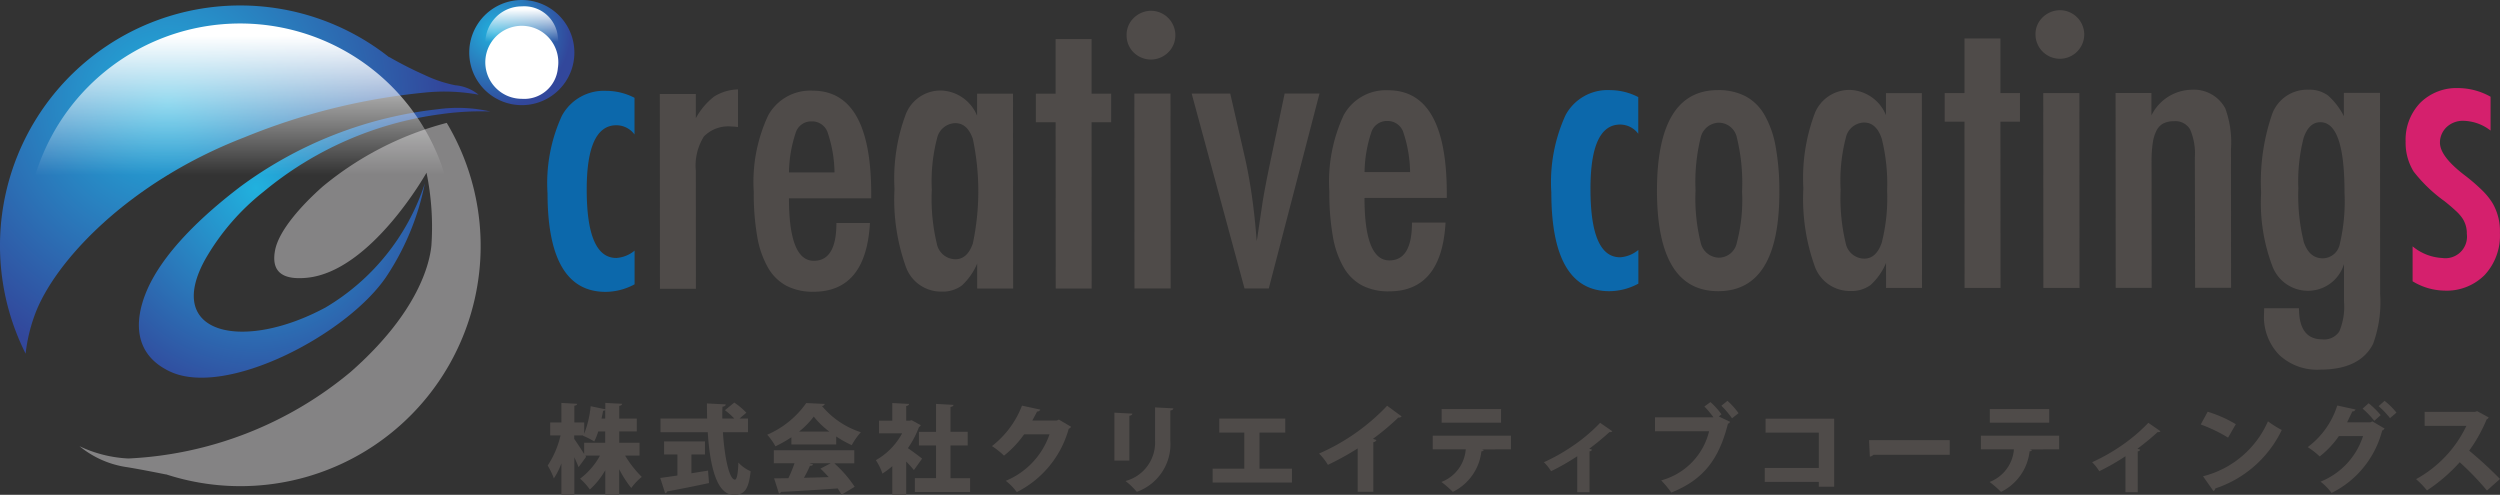 <svg xmlns="http://www.w3.org/2000/svg" xmlns:xlink="http://www.w3.org/1999/xlink" width="187.752" height="37.161" viewBox="0 0 187.752 37.161">
  <rect x="0" y="0" width="187.752" height="37.161" fill="#333333" stroke="none"/>
  <defs>
    <radialGradient id="radial-gradient" cx="0.244" cy="0.3" r="0.721" gradientTransform="translate(0)" gradientUnits="objectBoundingBox">
      <stop offset="0" stop-color="#21b1de"/>
      <stop offset="1" stop-color="#32479b"/>
    </radialGradient>
    <linearGradient id="linear-gradient" x1="0.5" y1="0.038" x2="0.5" y2="0.487" gradientUnits="objectBoundingBox">
      <stop offset="0" stop-color="#fff"/>
      <stop offset="1" stop-color="#fff" stop-opacity="0"/>
    </linearGradient>
    <linearGradient id="linear-gradient-2" x1="0.5" y1="1.39" x2="0.5" y2="1.839" xlink:href="#linear-gradient"/>
    <radialGradient id="radial-gradient-2" cx="0.295" cy="0.276" r="0.791" gradientTransform="translate(0.136) scale(0.727 1)" xlink:href="#radial-gradient"/>
    <radialGradient id="radial-gradient-3" cx="0.295" cy="0.276" r="0.765" gradientTransform="translate(0.116) scale(0.768 1)" xlink:href="#radial-gradient"/>
    <linearGradient id="linear-gradient-3" x1="0.5" y1="0.029" x2="0.5" y2="0.354" xlink:href="#linear-gradient"/>
    <linearGradient id="linear-gradient-4" x1="5.378" y1="-4.044" x2="5.378" y2="-3.718" xlink:href="#linear-gradient"/>
  </defs>
  <g id="グループ_2078" data-name="グループ 2078" transform="translate(0 0)">
    <g id="グループ_2071" data-name="グループ 2071" transform="translate(41.125 0.765)">
      <path id="パス_3219" data-name="パス 3219" d="M890.107,208.643V211.4a1.7,1.7,0,0,0-1.357-.692q-2.235,0-2.232,4.837,0,5.133,2.224,5.131a2.383,2.383,0,0,0,1.37-.552l0,2.53a4.629,4.629,0,0,1-2.177.567q-4.355,0-4.36-7.406A12.112,12.112,0,0,1,884.651,210a3.583,3.583,0,0,1,3.335-1.876,4.639,4.639,0,0,1,2.121.523Z" transform="translate(-883.58 -202.067)" fill="#0c68ab"/>
      <path id="パス_3220" data-name="パス 3220" d="M1021.06,206.754l2.7,0,0,1.824a5.166,5.166,0,0,1,1.37-1.627,3.527,3.527,0,0,1,1.795-.539l0,2.828a3.239,3.239,0,0,0-.48-.042,2.561,2.561,0,0,0-2.079.75,4.117,4.117,0,0,0-.606,2.574l.006,8.866-2.7,0-.01-14.634Z" transform="translate(-1012.628 -200.462)" fill="#4f4b49"/>
      <path id="パス_3221" data-name="パス 3221" d="M1142.219,217.909l2.517,0q-.293,5.16-4.237,5.164a4.314,4.314,0,0,1-2.016-.438,3.522,3.522,0,0,1-1.394-1.356,7.046,7.046,0,0,1-.815-2.333,18.756,18.756,0,0,1-.264-3.365,11.8,11.8,0,0,1,1.078-5.741,3.6,3.6,0,0,1,3.343-1.869q4.4,0,4.4,7.746v.339l-6.178,0q0,4.695,1.869,4.693,1.7,0,1.695-2.843Zm-.144-3.8a9.806,9.806,0,0,0-.526-3.026,1.231,1.231,0,0,0-1.187-.805,1.217,1.217,0,0,0-1.187.807,9.858,9.858,0,0,0-.521,3.027Z" transform="translate(-1120.527 -201.927)" fill="#4f4b49"/>
      <path id="パス_3222" data-name="パス 3222" d="M1317.183,208.087l.011,14.633-2.7,0,0-1.88a4.7,4.7,0,0,1-1.157,1.654,2.414,2.414,0,0,1-1.527.454,2.8,2.8,0,0,1-2.674-1.865,15,15,0,0,1-.852-5.853,13.791,13.791,0,0,1,.844-5.593,2.8,2.8,0,0,1,2.671-1.79,3.033,3.033,0,0,1,2.687,1.893v-1.654h2.7Zm-6.1,7.257a14.453,14.453,0,0,0,.385,4.03,1.432,1.432,0,0,0,1.386,1.145q.906,0,1.314-1.188a18.988,18.988,0,0,0,0-7.847q-.411-1.187-1.316-1.187a1.438,1.438,0,0,0-1.371,1.132,12.826,12.826,0,0,0-.393,3.917Z" transform="translate(-1282.231 -201.814)" fill="#4f4b49"/>
      <path id="パス_3223" data-name="パス 3223" d="M1482.971,144.8l2.7,0,0,4.1h1.469l0,2.148h-1.47l.007,12.486-2.7,0-.007-12.485h-1.485V148.9h1.485l0-4.1Z" transform="translate(-1444.817 -142.631)" fill="#4f4b49"/>
      <path id="パス_3224" data-name="パス 3224" d="M1594.4,110.18a1.838,1.838,0,0,1,1.811,1.824,1.787,1.787,0,0,1-.538,1.3,1.842,1.842,0,0,1-2.6,0,1.786,1.786,0,0,1-.524-1.314,1.741,1.741,0,0,1,.537-1.273,1.883,1.883,0,0,1,1.315-.539Zm-1.269,6.222h2.715l.01,14.633-2.716,0Z" transform="translate(-1549.065 -110.135)" fill="#4f4b49"/>
      <path id="パス_3225" data-name="パス 3225" d="M1672.18,211.486h2.9l1.063,4.636q.326,1.414.554,2.99t.37,3.443a4.979,4.979,0,0,0,.083-.508l.324-2.179q.184-1.244.718-3.747l.973-4.638h2.617l-3.808,14.636h-1.823l-3.968-14.631Z" transform="translate(-1623.812 -205.221)" fill="#4f4b49"/>
      <path id="パス_3226" data-name="パス 3226" d="M1847.02,217.41h2.516q-.294,5.16-4.239,5.163a4.3,4.3,0,0,1-2.016-.437,3.514,3.514,0,0,1-1.393-1.357,6.991,6.991,0,0,1-.816-2.332,18.988,18.988,0,0,1-.263-3.365,11.826,11.826,0,0,1,1.077-5.742,3.605,3.605,0,0,1,3.343-1.869q4.4,0,4.4,7.746v.339l-6.18,0q0,4.694,1.87,4.693,1.7,0,1.695-2.843Zm-.146-3.8a9.88,9.88,0,0,0-.524-3.026,1.235,1.235,0,0,0-1.189-.805,1.22,1.22,0,0,0-1.186.807,9.9,9.9,0,0,0-.522,3.026l3.422,0Z" transform="translate(-1782.099 -201.457)" fill="#4f4b49"/>
      <path id="パス_3227" data-name="パス 3227" d="M2119.138,207.841l0,2.757a1.7,1.7,0,0,0-1.358-.692q-2.235,0-2.231,4.837,0,5.133,2.224,5.131a2.392,2.392,0,0,0,1.372-.552v2.531a4.628,4.628,0,0,1-2.176.567q-4.356,0-4.36-7.406a12.116,12.116,0,0,1,1.069-5.818,3.582,3.582,0,0,1,3.337-1.876,4.64,4.64,0,0,1,2.121.522Z" transform="translate(-2037.228 -201.317)" fill="#0c68ab"/>
      <path id="パス_3228" data-name="パス 3228" d="M2251.121,214.9q0,7.422-4.591,7.426t-4.6-7.533q0-7.565,4.576-7.568a4.406,4.406,0,0,1,2.057.452,3.6,3.6,0,0,1,1.435,1.4,7.339,7.339,0,0,1,.844,2.389,18.579,18.579,0,0,1,.278,3.436Zm-2.8-.069a14.286,14.286,0,0,0-.385-4.015,1.4,1.4,0,0,0-1.357-1.144,1.439,1.439,0,0,0-1.371,1.132,13.989,13.989,0,0,0-.381,3.945,13.8,13.8,0,0,0,.385,3.931,1.436,1.436,0,0,0,1.371,1.13,1.388,1.388,0,0,0,1.343-1.118,12.614,12.614,0,0,0,.394-3.86Z" transform="translate(-2158.615 -201.223)" fill="#4f4b49"/>
      <path id="パス_3229" data-name="パス 3229" d="M2430.032,207.347l.011,14.633-2.7,0V220.1a4.679,4.679,0,0,1-1.158,1.655,2.4,2.4,0,0,1-1.526.453,2.8,2.8,0,0,1-2.674-1.864,15,15,0,0,1-.852-5.854,13.8,13.8,0,0,1,.845-5.593,2.8,2.8,0,0,1,2.671-1.79,3.033,3.033,0,0,1,2.687,1.893l0-1.654Zm-6.1,7.257a14.531,14.531,0,0,0,.384,4.029,1.434,1.434,0,0,0,1.387,1.145q.9,0,1.314-1.189a13.716,13.716,0,0,0,.407-3.917,13.877,13.877,0,0,0-.412-3.93q-.412-1.186-1.316-1.186a1.437,1.437,0,0,0-1.371,1.132,12.813,12.813,0,0,0-.393,3.917Z" transform="translate(-2326.824 -201.119)" fill="#4f4b49"/>
      <path id="パス_3230" data-name="パス 3230" d="M2595.8,144.071h2.7l0,4.1h1.469v2.148l-1.47,0,.008,12.485h-2.7l-.007-12.485h-1.485l0-2.15,1.485,0,0-4.1Z" transform="translate(-2489.391 -141.946)" fill="#4f4b49"/>
      <path id="パス_3231" data-name="パス 3231" d="M2707.251,109.44a1.834,1.834,0,0,1,1.812,1.822,1.831,1.831,0,1,1-3.662-.01,1.742,1.742,0,0,1,.536-1.273,1.879,1.879,0,0,1,1.314-.538Zm-1.267,6.222,2.714,0,.009,14.635-2.714,0Z" transform="translate(-2593.659 -109.44)" fill="#4f4b49"/>
      <path id="パス_3232" data-name="パス 3232" d="M2803.351,207.084h2.7v1.683a3.432,3.432,0,0,1,3-1.925,2.67,2.67,0,0,1,2.545,1.4,7.4,7.4,0,0,1,.427,3.068l.008,10.407-2.7,0-.02-9.785a4.548,4.548,0,0,0-.355-2.107,1.279,1.279,0,0,0-1.216-.621,1.719,1.719,0,0,0-.784.163,1.222,1.222,0,0,0-.516.524,2.9,2.9,0,0,0-.289.94,9.117,9.117,0,0,0-.091,1.429l.007,9.459h-2.7l-.009-14.635Z" transform="translate(-2685.601 -200.866)" fill="#4f4b49"/>
      <path id="パス_3233" data-name="パス 3233" d="M2987.875,206.989l2.715,0,.01,15.1a9.07,9.07,0,0,1-.535,3.762q-.988,1.923-3.972,1.925a4.155,4.155,0,0,1-3.083-1.115,4.1,4.1,0,0,1-1.133-3.039l.013-.453,2.615,0q0,2.331,1.742,2.331a1.349,1.349,0,0,0,1.286-.594,4.756,4.756,0,0,0,.352-2.249l0-2.813a2.817,2.817,0,0,1-2.642,2.009,2.848,2.848,0,0,1-2.709-1.779,13.376,13.376,0,0,1-.873-5.57,15.676,15.676,0,0,1,.829-5.926,2.8,2.8,0,0,1,2.728-1.825,2.328,2.328,0,0,1,1.469.437,5.171,5.171,0,0,1,1.189,1.554l0-1.752Zm.048,7.45q0-5.246-1.814-5.244-.862,0-1.257,1.181a13.048,13.048,0,0,0-.395,3.783,14.622,14.622,0,0,0,.414,4.057q.423,1.2,1.414,1.2a1.319,1.319,0,0,0,1.285-1.076,13.96,13.96,0,0,0,.352-3.9Z" transform="translate(-2852.974 -200.781)" fill="#4f4b49"/>
      <path id="パス_3234" data-name="パス 3234" d="M3165.064,205.639l0,2.541a3.437,3.437,0,0,0-2.078-.734,1.776,1.776,0,0,0-1.224.474,1.607,1.607,0,0,0-.366.523,1.556,1.556,0,0,0-.134.643q0,1.044,1.9,2.483a13.981,13.981,0,0,1,1.273,1.1,5.056,5.056,0,0,1,.777.959,4.188,4.188,0,0,1,.554,2.246,4.343,4.343,0,0,1-1.144,3.15,4.019,4.019,0,0,1-3.037,1.175,4.711,4.711,0,0,1-2.376-.7l0-2.625a3.771,3.771,0,0,0,2.221.875,1.623,1.623,0,0,0,1.85-1.823,2.02,2.02,0,0,0-.34-1.172,3.216,3.216,0,0,0-.5-.558q-.34-.318-.835-.713a11.084,11.084,0,0,1-2.321-2.229,4.119,4.119,0,0,1-.6-2.247,4,4,0,0,1,1.088-2.9,3.858,3.858,0,0,1,2.869-1.118A4.994,4.994,0,0,1,3165.064,205.639Z" transform="translate(-3019.145 -199.139)" fill="#d5206d"/>
    </g>
    <g id="グループ_2076" data-name="グループ 2076">
      <g id="グループ_2073" data-name="グループ 2073" transform="translate(35.237)">
        <path id="パス_3235" data-name="パス 3235" d="M706.781,104.785a3.948,3.948,0,1,1,3.1-4.646,3.947,3.947,0,0,1-3.1,4.646Z" transform="translate(-702.058 -96.964)" fill="url(#radial-gradient)"/>
        <g id="グループ_2072" data-name="グループ 2072" transform="translate(1.24 0.478)">
          <path id="パス_3236" data-name="パス 3236" d="M727.7,107.074a2.741,2.741,0,1,1-2.707-2.314A2.535,2.535,0,0,1,727.7,107.074Z" transform="translate(-722.28 -104.76)" fill="url(#linear-gradient)"/>
          <path id="パス_3237" data-name="パス 3237" d="M727.7,144.814a2.742,2.742,0,1,0-2.707,2.314A2.534,2.534,0,0,0,727.7,144.814Z" transform="translate(-722.28 -140.185)" fill="url(#linear-gradient-2)"/>
        </g>
      </g>
      <g id="グループ_2075" data-name="グループ 2075" transform="translate(0 0.414)">
        <g id="グループ_2074" data-name="グループ 2074">
          <path id="パス_3238" data-name="パス 3238" d="M252.495,247.43a24.212,24.212,0,0,0-9.312,4.78c-1.582,1.4-3.295,3.3-3.577,4.788-.243,1.283.177,2.287,2.406,2.062,4.814-.482,8.968-7.89,8.968-7.89a20.258,20.258,0,0,1,.367,5.464c-.124,1.286-.934,4.992-6.067,9.5a28.119,28.119,0,0,1-16.689,6.5,9.593,9.593,0,0,1-3.672-.922,7.242,7.242,0,0,0,3.607,1.579c1.175.193,2.916.548,2.916.548l-.069-.029A18.041,18.041,0,0,0,252.5,247.431Z" transform="translate(-218.948 -238.615)" fill="#848384"/>
          <path id="パス_3239" data-name="パス 3239" d="M161.756,109.7a9.748,9.748,0,0,1-2.31-.773,28.461,28.461,0,0,1-2.663-1.354l.009.026a18.04,18.04,0,0,0-27.308,22.256,12.434,12.434,0,0,1,.672-2.869c1.44-4,7.017-10,15.735-13.367a48.02,48.02,0,0,1,13.608-3.374,14.242,14.242,0,0,1,4.006.163,3.21,3.21,0,0,0-1.749-.708Z" transform="translate(-127.56 -103.71)" fill="url(#radial-gradient-2)"/>
          <path id="パス_3240" data-name="パス 3240" d="M320.138,229.065a30.615,30.615,0,0,0-14.8,5.789c-2.855,2.167-5.946,5.05-7.135,8.015-.882,2.2-.854,4.623,1.792,5.884,4.262,2.036,13.545-2.878,16.365-7.256a19.5,19.5,0,0,0,2.8-6.863,16.887,16.887,0,0,1-7.444,9.312c-6.2,3.351-12.209,2.055-9.032-3.638a17.648,17.648,0,0,1,4.382-5.065,26.186,26.186,0,0,1,13.315-5.808,21.207,21.207,0,0,1,3.695-.2,11.075,11.075,0,0,0-3.944-.17Z" transform="translate(-287.253 -221.276)" fill="url(#radial-gradient-3)"/>
        </g>
        <path id="パス_3241" data-name="パス 3241" d="M191.567,141.8a16.078,16.078,0,1,1-16.08-16.08,16.081,16.081,0,0,1,16.08,16.08Z" transform="translate(-157.456 -124.37)" fill="url(#linear-gradient-3)"/>
        <path id="パス_3242" data-name="パス 3242" d="M159.41,157.228a16.078,16.078,0,1,1,16.078,16.078A16.077,16.077,0,0,1,159.41,157.228Z" transform="translate(-157.456 -138.854)" fill="url(#linear-gradient-4)"/>
      </g>
    </g>
    <g id="グループ_2077" data-name="グループ 2077" transform="translate(41.125 30.102)">
      <path id="パス_3243" data-name="パス 3243" d="M890.478,594.294H889.4a8.038,8.038,0,0,0,1.255,1.6,4.344,4.344,0,0,0-.791.834,7.915,7.915,0,0,1-.907-1.414v1.915h-1.044V595.39a5.777,5.777,0,0,1-1.16,1.451,4.59,4.59,0,0,0-.733-.813,5.373,5.373,0,0,0,1.494-1.734h-1.1l.058.094-.565.776c-.08-.21-.2-.479-.319-.747v2.815h-.972v-2.358a5.114,5.114,0,0,1-.566,1.132,5.384,5.384,0,0,0-.464-.965,6.838,6.838,0,0,0,.965-2.263h-.776v-.972h.841V590.34l1.183.065c-.007.072-.065.123-.21.145v1.255h.74v.849a7.8,7.8,0,0,0,.486-2.068l1.1.232v-.479l1.262.065c-.007.08-.072.131-.218.16v.95h1.32v.965h-1.32v.849h1.524v.965Zm-4.9-1.516v.261c.152.21.529.783.747,1.132v-.841h1.581v-.849h-.523a4.58,4.58,0,0,1-.3.754,5.08,5.08,0,0,0-.842-.428l.015-.029h-.682Zm2.328-1.262v-.646a.214.214,0,0,1-.159.058c-.029.174-.072.377-.116.587Z" transform="translate(-883.58 -590.181)" fill="#4f4b49"/>
      <path id="パス_3244" data-name="パス 3244" d="M1023.814,593.775v1.414c.414-.065.834-.131,1.248-.2l.072.936c-1.146.247-2.358.486-3.148.631a.178.178,0,0,1-.145.138l-.37-1.154c.356-.044.8-.109,1.291-.182v-1.581h-1v-.98h3.069v.98h-1.016Zm4.244-1.668h-1.879c.116,1.886.479,3.554.9,3.562.138,0,.232-.4.261-1.284a2.742,2.742,0,0,0,.921.653c-.159,1.465-.515,1.77-1.284,1.77-1.284-.015-1.778-2.205-1.937-4.7h-3.547v-1.03h3.5c-.007-.377-.015-.754-.015-1.132l1.414.072c-.007.095-.079.145-.246.174-.015.29-.015.588-.015.885h.9a5.784,5.784,0,0,0-.7-.624l.7-.573a5.381,5.381,0,0,1,.907.762l-.508.436h.631v1.03Z" transform="translate(-1013.012 -589.749)" fill="#4f4b49"/>
      <path id="パス_3245" data-name="パス 3245" d="M1154.343,593.591v-.544a8.876,8.876,0,0,1-1.2.682,4.339,4.339,0,0,0-.616-.87,6.953,6.953,0,0,0,2.931-2.379l1.393.065a.231.231,0,0,1-.21.159,6.347,6.347,0,0,0,2.916,1.966,5.328,5.328,0,0,0-.682.972,8.574,8.574,0,0,1-1.168-.653v.6h-3.366Zm4.722,1.414h-1.5a9.114,9.114,0,0,1,1.531,1.763l-.987.595a5.5,5.5,0,0,0-.29-.472c-1.574.116-3.177.21-4.258.261a.178.178,0,0,1-.152.123l-.363-1.139c.3,0,.675-.007,1.073-.015a9.968,9.968,0,0,0,.457-1.117h-1.552v-.979h6.043v.979Zm-1.865-2.379a6.052,6.052,0,0,1-1.175-1.132,6.209,6.209,0,0,1-1.11,1.132h2.285Zm-1.494,2.379.269.087c-.029.072-.116.1-.239.1a8.59,8.59,0,0,1-.45.9c.595-.015,1.226-.029,1.857-.051-.2-.225-.413-.442-.616-.638l.769-.4h-1.589Z" transform="translate(-1136.034 -590.312)" fill="#4f4b49"/>
      <path id="パス_3246" data-name="パス 3246" d="M1288.852,592.129a.251.251,0,0,1-.13.131,7.208,7.208,0,0,1-.834,1.589c.356.239.907.653,1.067.783l-.616.863a8.576,8.576,0,0,0-.58-.646v2.5h-1.044V595.2a5.877,5.877,0,0,1-.74.559,4.238,4.238,0,0,0-.493-1.009,5.079,5.079,0,0,0,1.973-2.016h-1.734v-.95h.994V590.46l1.262.065c-.008.08-.072.131-.218.159v1.1h.254l.159-.036.682.377Zm2.235,3.975h1.473v1.037h-4.149V596.1H1290v-2.452h-1.284v-1.023H1290v-2.1l1.313.072c-.007.08-.073.131-.225.159v1.865h1.291v1.023h-1.291Z" transform="translate(-1260.829 -590.293)" fill="#4f4b49"/>
      <path id="パス_3247" data-name="パス 3247" d="M1433.69,595.249a.417.417,0,0,1-.182.152,7.568,7.568,0,0,1-3.9,4.752,4.138,4.138,0,0,0-.827-.849,5.807,5.807,0,0,0,3.286-3.489h-1.908a7.781,7.781,0,0,1-1.509,1.6,5.734,5.734,0,0,0-.906-.718,7.018,7.018,0,0,0,2.256-3.039l1.378.3a.261.261,0,0,1-.246.145c-.109.232-.247.457-.356.675h1.835l.16-.072.914.537Z" transform="translate(-1394.373 -593.297)" fill="#4f4b49"/>
      <path id="パス_3248" data-name="パス 3248" d="M1577.59,599.787v-3.6l1.349.072c-.007.08-.073.138-.225.159v3.366Zm4.425-3.924c-.007.08-.073.138-.225.16v2.249a3.8,3.8,0,0,1-2.517,3.859,5.684,5.684,0,0,0-.849-.813,2.99,2.99,0,0,0,2.219-3.054V595.79l1.371.072Z" transform="translate(-1535.023 -595.296)" fill="#4f4b49"/>
      <path id="パス_3249" data-name="パス 3249" d="M1698.371,609.51h4.955v1.052h-1.937v2.706h2.438v1.044h-5.956v-1.044h2.379v-2.706h-1.879Z" transform="translate(-1647.926 -608.175)" fill="#4f4b49"/>
      <path id="パス_3250" data-name="パス 3250" d="M1831.1,596.986a21.539,21.539,0,0,1-2.234,1.233,4.349,4.349,0,0,0-.667-.849,15.6,15.6,0,0,0,5.114-3.59l1.088.8a.269.269,0,0,1-.247.087,19.187,19.187,0,0,1-1.908,1.6l.261.087a.26.26,0,0,1-.232.159v3.729H1831.1v-3.257Z" transform="translate(-1770.262 -593.41)" fill="#4f4b49"/>
      <path id="パス_3251" data-name="パス 3251" d="M1973.267,600.825l-2.2.007.159.044a.185.185,0,0,1-.182.1,3.871,3.871,0,0,1-2.147,3.047,8,8,0,0,0-.856-.747,2.857,2.857,0,0,0,1.828-2.452h-2.481V599.8h5.875v1.023Zm-.747-2h-4.462V597.8h4.462Z" transform="translate(-1900.915 -597.183)" fill="#4f4b49"/>
      <path id="パス_3252" data-name="パス 3252" d="M2108.666,615.332a.214.214,0,0,1-.21.058,19.453,19.453,0,0,1-1.524,1.255,1.958,1.958,0,0,1,.21.072.213.213,0,0,1-.189.123v3.069h-.922v-2.7a17.207,17.207,0,0,1-1.966,1.124,3.392,3.392,0,0,0-.537-.675,14.44,14.44,0,0,0,2.4-1.386,12.5,12.5,0,0,0,1.822-1.574l.914.631Z" transform="translate(-2028.704 -613.046)" fill="#4f4b49"/>
      <path id="パス_3253" data-name="パス 3253" d="M2243.611,587.834a5.679,5.679,0,0,1,.827.921l-.2.159.849.406a.368.368,0,0,1-.166.145c-.683,2.706-1.865,4.208-4.251,5.165a7.424,7.424,0,0,0-.762-.914,5.056,5.056,0,0,0,3.6-3.692h-4.062v-1.045h4.389a7.029,7.029,0,0,0-.682-.813Zm1.618,1.219a6.8,6.8,0,0,0-.8-.943l.457-.37a5.47,5.47,0,0,1,.834.929Z" transform="translate(-2156.278 -587.74)" fill="#4f4b49"/>
      <path id="パス_3254" data-name="パス 3254" d="M2379.125,609.63v5.107h-1.154v-.362h-4.062V613.33h4.062v-2.655h-4V609.63Z" transform="translate(-2282.501 -608.287)" fill="#4f4b49"/>
      <path id="パス_3255" data-name="パス 3255" d="M2501.63,635.88h6.057v1.1h-5.737a.386.386,0,0,1-.262.138l-.058-1.24Z" transform="translate(-2402.387 -632.927)" fill="#4f4b49"/>
      <path id="パス_3256" data-name="パス 3256" d="M2644.447,600.825l-2.2.007.16.044a.185.185,0,0,1-.181.1,3.871,3.871,0,0,1-2.147,3.047,8,8,0,0,0-.856-.747,2.856,2.856,0,0,0,1.827-2.452h-2.481V599.8h5.876v1.023Zm-.748-2h-4.461V597.8h4.461Z" transform="translate(-2530.927 -597.183)" fill="#4f4b49"/>
      <path id="パス_3257" data-name="パス 3257" d="M2779.856,615.332a.215.215,0,0,1-.21.058,19.227,19.227,0,0,1-1.523,1.255,1.845,1.845,0,0,1,.21.072.212.212,0,0,1-.188.123v3.069h-.922v-2.7a17.221,17.221,0,0,1-1.965,1.124,3.4,3.4,0,0,0-.537-.675,14.456,14.456,0,0,0,2.4-1.386,12.457,12.457,0,0,0,1.821-1.574l.914.631Z" transform="translate(-2658.726 -613.046)" fill="#4f4b49"/>
      <path id="パス_3258" data-name="パス 3258" d="M2908.3,601.11a9.452,9.452,0,0,1,2.112.936l-.581,1.008a11.231,11.231,0,0,0-2.053-.986l.522-.958Zm-.348,4.846a7.259,7.259,0,0,0,4.875-4.128,7.386,7.386,0,0,0,1.037.653,8.477,8.477,0,0,1-4.991,4.389.276.276,0,0,1-.138.2l-.783-1.11Z" transform="translate(-2783.626 -600.29)" fill="#4f4b49"/>
      <path id="パス_3259" data-name="パス 3259" d="M3044.465,589.822a.419.419,0,0,1-.182.152,7.239,7.239,0,0,1-3.8,4.686,4.156,4.156,0,0,0-.827-.849,5.5,5.5,0,0,0,3.191-3.424h-1.813a6.935,6.935,0,0,1-1.443,1.531,5.683,5.683,0,0,0-.9-.7,6.241,6.241,0,0,0,2.22-3.126l1.378.3a.262.262,0,0,1-.247.145c-.109.232-.283.6-.392.819h1.741l.159-.072.914.537Zm-1.2-1.9a6.242,6.242,0,0,1,.907.892l-.479.428a6.5,6.5,0,0,0-.878-.914l.45-.406Zm1.2-.181a5.735,5.735,0,0,1,.893.885l-.486.413a6.494,6.494,0,0,0-.855-.9l.449-.4Z" transform="translate(-2906.506 -587.74)" fill="#4f4b49"/>
      <path id="パス_3260" data-name="パス 3260" d="M3176.855,600.984a.3.3,0,0,1-.152.145,11.513,11.513,0,0,1-1.313,2.35,30.129,30.129,0,0,1,2.314,2.125l-.979.87a21.194,21.194,0,0,0-2.046-2.125,12.676,12.676,0,0,1-2.459,2.118,6.446,6.446,0,0,0-.82-.849,8.952,8.952,0,0,0,3.78-4h-3.134v-1.052h3.764l.182-.051Z" transform="translate(-3031.077 -599.736)" fill="#4f4b49"/>
    </g>
  </g>
</svg>
